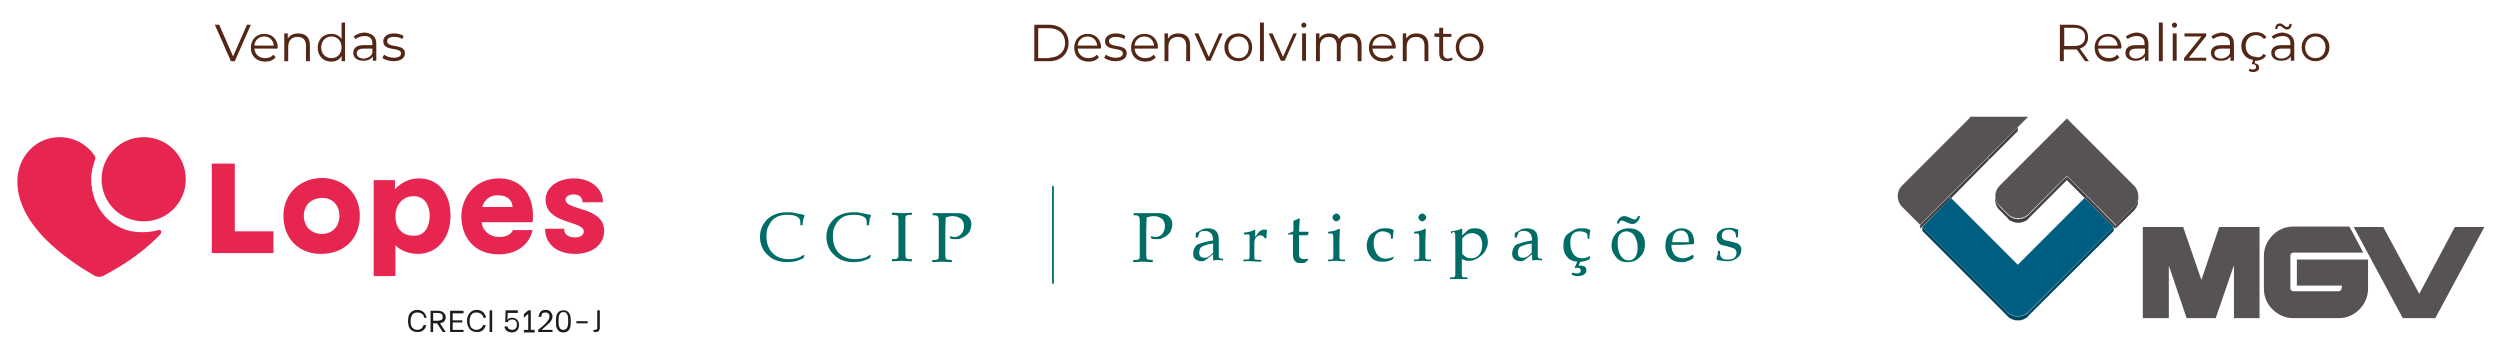 <?xml version="1.0" encoding="UTF-8"?>
<!-- Generator: Adobe Illustrator 24.2.0, SVG Export Plug-In . SVG Version: 6.00 Build 0)  -->
<svg xmlns="http://www.w3.org/2000/svg" xmlns:xlink="http://www.w3.org/1999/xlink" version="1.1" id="Camada_1" x="0px" y="0px" viewBox="0 0 576 81.1" style="enable-background:new 0 0 576 81.1;" xml:space="preserve">
<style type="text/css">
	.st0{fill:#006C66;}
	.st1{fill:none;stroke:#006C66;stroke-width:0.413;stroke-linecap:round;stroke-linejoin:round;}
	.st2{fill:#575355;}
	.st3{fill:#414142;}
	.st4{fill:#00455B;}
	.st5{fill:#005E83;}
	.st6{fill:#E62551;}
	.st7{fill:#1D1D1C;}
	.st8{fill:none;}
	.st9{enable-background:new    ;}
	.st10{fill:#532615;}
</style>
<path class="st0" d="M185.4,58.8l-0.3,0.7c-0.6,0.3-1.2,0.5-1.8,0.7c-0.6,0.1-1.2,0.2-1.9,0.2c-0.8,0-1.6-0.1-2.2-0.3  c-0.7-0.2-1.3-0.5-1.8-0.9s-0.9-0.8-1.3-1.3c-0.3-0.5-0.6-1-0.7-1.5c-0.2-0.5-0.3-1.2-0.3-1.8c0-1.7,0.6-3,1.7-4.1  c1.2-1.1,2.7-1.6,4.7-1.6c0.5,0,0.9,0,1.3,0.1c0.4,0.1,0.9,0.2,1.5,0.3s0.9,0.2,1.1,0.3c-0.1,0.3-0.2,0.6-0.3,0.8  c-0.1,0.4-0.1,1-0.2,1.5h-0.5V51c-0.1-0.5-0.3-0.9-0.8-1.1c-0.5-0.3-1.3-0.4-2.3-0.4c-0.7,0-1.4,0.1-1.9,0.3s-1,0.5-1.4,0.9  s-0.7,0.9-1,1.5s-0.4,1.3-0.4,2.3c0,1.6,0.5,2.9,1.4,3.8c1,1,2.2,1.4,3.8,1.4c0.7,0,1.4-0.1,2-0.3c0.4-0.1,0.8-0.3,1.2-0.6  L185.4,58.8z"></path>
<path class="st0" d="M200.7,58.8l-0.3,0.7c-0.6,0.3-1.2,0.5-1.8,0.7c-0.6,0.1-1.2,0.2-1.9,0.2c-0.8,0-1.6-0.1-2.2-0.3  c-0.7-0.2-1.3-0.5-1.8-0.9s-0.9-0.8-1.3-1.3c-0.3-0.5-0.6-1-0.7-1.5c-0.2-0.5-0.3-1.2-0.3-1.8c0-1.7,0.6-3,1.7-4.1  c1.2-1.1,2.7-1.6,4.7-1.6c0.5,0,0.9,0,1.3,0.1c0.4,0.1,0.9,0.2,1.5,0.3s0.9,0.2,1.1,0.3c-0.1,0.3-0.2,0.6-0.3,0.8  c-0.1,0.4-0.1,1-0.2,1.5h-0.5V51c-0.1-0.5-0.3-0.9-0.8-1.1c-0.5-0.3-1.3-0.4-2.3-0.4c-0.7,0-1.4,0.1-1.9,0.3s-1,0.5-1.4,0.9  s-0.7,0.9-1,1.5s-0.4,1.3-0.4,2.3c0,1.6,0.5,2.9,1.4,3.8c1,1,2.2,1.4,3.8,1.4c0.7,0,1.4-0.1,2-0.3c0.4-0.1,0.8-0.3,1.2-0.6  L200.7,58.8z"></path>
<path class="st0" d="M210.1,59.7v0.5c-1.1,0-1.8-0.1-2.2-0.1l-2.4,0.1v-0.5c0.6,0,1,0,1.1-0.1c0.1,0,0.2-0.1,0.3-0.2  c0.1-0.1,0.1-0.4,0.1-0.8c0-0.1,0-0.9,0-2.2v-3.6c0-0.7,0-1.4,0-2.1c0-0.5-0.1-0.8-0.1-0.9c-0.1-0.1-0.2-0.2-0.3-0.2  s-0.5-0.1-1.1-0.1V49c1,0,1.8,0.1,2.3,0.1s1.3,0,2.3-0.1v0.5c-0.6,0-1,0-1.1,0.1c-0.1,0-0.2,0.1-0.3,0.2c-0.1,0.1-0.1,0.4-0.1,0.8  c0,0.1,0,0.8,0,2.2v3.6c0,0.7,0,1.4,0,2.1c0,0.5,0.1,0.8,0.1,0.9c0.1,0.1,0.2,0.2,0.3,0.2C209.1,59.7,209.5,59.7,210.1,59.7"></path>
<path class="st0" d="M214.9,49.6v-0.5c1,0,1.9,0,2.5,0c0.4,0,0.8,0,1.3,0h1.2c0.1,0,0.3,0,0.4,0c0.8,0,1.5,0.1,2,0.3  s0.8,0.5,1.1,0.9s0.4,0.9,0.4,1.4s-0.1,0.9-0.3,1.4s-0.5,0.8-1,1.2c-0.4,0.3-0.9,0.5-1.3,0.7c-0.3,0.1-0.7,0.1-1.1,0.1  c-0.3,0-0.7,0-1.1-0.1l-0.2-0.6c0.5,0.1,0.8,0.2,1.1,0.2c0.4,0,0.8-0.1,1.1-0.3s0.6-0.5,0.8-0.9s0.3-0.8,0.3-1.3  c0-0.4-0.1-0.9-0.3-1.2c-0.2-0.4-0.5-0.6-0.9-0.8s-0.9-0.3-1.4-0.3s-1,0.1-1.6,0.3c0,0.6-0.1,1.4-0.1,2.6v3.9c0,0.7,0,1.4,0,2.1  c0,0.5,0.1,0.8,0.1,0.9c0.1,0.1,0.2,0.2,0.3,0.2s0.5,0.1,1.1,0.1v0.5c-1,0-1.7-0.1-2.1-0.1c-0.2,0-1,0-2.4,0.1v-0.5  c0.6,0,1,0,1.1-0.1c0.1,0,0.2-0.1,0.3-0.2c0.1-0.1,0.1-0.4,0.1-0.8c0-0.1,0-0.9,0-2.2V53c0-0.7,0-1.4,0-2.1c0-0.5-0.1-0.8-0.1-0.9  c-0.1-0.1-0.2-0.2-0.3-0.2C215.9,49.6,215.5,49.6,214.9,49.6"></path>
<line class="st1" x1="242.6" y1="43" x2="242.6" y2="65.2"></line>
<path class="st0" d="M261.2,49.6v-0.5c1,0,1.9,0,2.5,0c0.4,0,0.8,0,1.3,0h1.2c0.1,0,0.3,0,0.4,0c0.8,0,1.5,0.1,2,0.3  s0.8,0.5,1.1,0.9c0.3,0.4,0.4,0.9,0.4,1.4s-0.1,0.9-0.3,1.4c-0.2,0.5-0.5,0.8-1,1.2c-0.4,0.3-0.9,0.5-1.3,0.7  c-0.3,0.1-0.7,0.1-1.1,0.1c-0.3,0-0.7,0-1.1-0.1l-0.2-0.6c0.5,0.1,0.8,0.2,1.1,0.2c0.4,0,0.8-0.1,1.1-0.3c0.4-0.2,0.6-0.5,0.8-0.9  c0.2-0.4,0.3-0.8,0.3-1.3c0-0.4-0.1-0.9-0.3-1.2c-0.2-0.4-0.5-0.6-0.9-0.8s-0.9-0.3-1.4-0.3s-1,0.1-1.6,0.3c0,0.6-0.1,1.4-0.1,2.6  v3.9c0,0.7,0,1.4,0,2.1c0,0.5,0.1,0.8,0.1,0.9c0.1,0.1,0.2,0.2,0.3,0.2c0.1,0,0.5,0.1,1.1,0.1v0.5c-1,0-1.7-0.1-2.1-0.1  c-0.2,0-1,0-2.4,0.1v-0.5c0.6,0,1,0,1.1-0.1c0.1,0,0.2-0.1,0.3-0.2c0.1-0.1,0.1-0.4,0.1-0.8c0-0.1,0-0.9,0-2.2V53c0-0.7,0-1.4,0-2.1  c0-0.5-0.1-0.8-0.1-0.9s-0.2-0.2-0.3-0.2C262.2,49.6,261.9,49.6,261.2,49.6"></path>
<path class="st0" d="M279.5,56.1c-0.7,0.1-1.3,0.2-1.7,0.4c-0.5,0.1-0.8,0.3-1,0.4c-0.1,0.1-0.2,0.2-0.3,0.4  c-0.1,0.3-0.2,0.5-0.2,0.9s0.1,0.7,0.3,0.9c0.2,0.2,0.5,0.3,0.9,0.3c0.3,0,0.7-0.1,1-0.3s0.7-0.5,1-0.9L279.5,56.1L279.5,56.1z   M275.9,54.8l-0.4-0.1c0-0.1,0-0.3,0-0.5s0-0.4,0-0.5c0.7-0.4,1.2-0.7,1.6-0.9c0.3-0.1,0.7-0.2,1.1-0.2c0.6,0,1.1,0.1,1.5,0.3  s0.7,0.5,0.9,1c0.1,0.3,0.2,0.7,0.2,1.2v1.4v2.3c0,0.3,0,0.4,0.1,0.5c0,0.1,0.1,0.1,0.1,0.2c0.1,0,0.2,0.1,0.3,0.1h0.5V60  c-0.4,0-0.8-0.1-1.1-0.1c-0.3,0-0.7,0-1.2,0.1v-1.4c-1.1,0.8-1.7,1.3-1.9,1.4s-0.4,0.2-0.7,0.2c-0.6,0-1.1-0.2-1.5-0.5  s-0.5-0.8-0.5-1.3c0-0.4,0.1-0.7,0.2-1s0.3-0.5,0.4-0.7s0.3-0.3,0.5-0.4c0.3-0.1,0.8-0.3,1.5-0.5s1.4-0.3,2-0.4  c0-0.5-0.1-0.9-0.2-1.2s-0.3-0.5-0.6-0.7c-0.3-0.2-0.7-0.3-1.1-0.3c-0.3,0-0.6,0-0.8,0.1c-0.2,0.1-0.4,0.2-0.4,0.2l-0.1,0.3  C276.1,54.4,276,54.7,275.9,54.8"></path>
<path class="st0" d="M286.5,60.2v-0.4c0.6,0,0.9,0,1,0s0.2,0,0.2-0.1l0.1-0.1c0.1-0.1,0.1-0.3,0.1-0.6c0-1.4,0-2.1,0-2.2v-0.9  c0-0.4,0-0.9,0-1.3c0-0.3,0-0.5-0.1-0.5c0-0.1-0.1-0.1-0.2-0.1s-0.4,0-1,0v-0.4c1-0.1,1.8-0.3,2.3-0.6c0.1-0.1,0.2-0.1,0.2-0.1h0.1  V53v0.1c0,0.3,0,0.8,0,1.5c0.2-0.3,0.4-0.5,0.6-0.8s0.3-0.4,0.4-0.5c0.2-0.1,0.3-0.2,0.5-0.3s0.4-0.1,0.6-0.1s0.4,0,0.6,0.1v0.1  c-0.1,0.7-0.1,1.3-0.1,1.8h-0.4c-0.1-0.3-0.3-0.4-0.4-0.5c-0.2-0.1-0.4-0.2-0.6-0.2c-0.4,0-0.7,0.2-1,0.5s-0.4,0.8-0.4,1.5V57  c0,0.3,0,1,0,1.9c0,0.3,0,0.5,0,0.6s0,0.2,0.1,0.2c0,0,0.1,0.1,0.2,0.1c0.2,0,0.6,0.1,1.3,0.1v0.4c-0.9,0-1.7-0.1-2.3-0.1  C287.8,60.1,287.2,60.2,286.5,60.2"></path>
<path class="st0" d="M296.8,54.1v-0.3c0.5-0.2,0.9-0.4,1.2-0.5c0-1.2,0-2,0-2.4c0.5-0.2,1-0.4,1.3-0.6l0.2,0.2  c-0.1,0.4-0.1,1.4-0.2,2.9c0.4,0,0.7,0,0.7,0s0.3,0,0.8,0c0.3,0,0.5,0,0.6,0l0.1,0.1l-0.2,0.7c-0.3,0-0.6,0-0.9,0s-0.7,0-1.1,0v3.2  c0,0.8,0,1.2,0,1.4s0.1,0.3,0.1,0.4s0.2,0.2,0.3,0.3c0.1,0.1,0.3,0.1,0.6,0.2c0.2,0,0.4,0,0.5,0s0.3-0.1,0.5-0.1l0.1,0.3  c-0.2,0.2-0.5,0.4-0.7,0.6c-0.2,0.1-0.4,0.1-0.6,0.1s-0.4,0-0.6,0c-0.3,0-0.5,0-0.7-0.1s-0.3-0.2-0.4-0.3s-0.2-0.3-0.3-0.4  c-0.1-0.2-0.1-0.4-0.2-0.8c0-0.4,0-0.7,0-1.2c0-0.1,0-0.2,0-0.3V54h-0.3C297.5,54,297.2,54,296.8,54.1"></path>
<path class="st0" d="M307.9,49.2c0.2,0,0.5,0.1,0.6,0.3c0.2,0.2,0.3,0.4,0.3,0.6c0,0.2-0.1,0.4-0.3,0.6c-0.2,0.2-0.4,0.3-0.6,0.3  s-0.5-0.1-0.6-0.3c-0.2-0.2-0.3-0.4-0.3-0.6c0-0.2,0.1-0.5,0.3-0.6C307.5,49.3,307.7,49.2,307.9,49.2 M306,53.8v-0.4  c1-0.1,1.9-0.3,2.5-0.7l0.2,0.1c0,1.1-0.1,2-0.1,2.6v1.4c0,1.4,0,2.1,0,2.2c0,0.3,0,0.5,0.1,0.6l0.1,0.1c0,0,0.1,0.1,0.2,0.1  c0,0,0.3,0,0.9,0v0.4c-0.8,0-1.4-0.1-1.9-0.1c-0.4,0-1.1,0-2,0.1v-0.4h0.7c0.1,0,0.2,0,0.3-0.1c0.1,0,0.1-0.1,0.1-0.1  c0.1-0.1,0.1-0.3,0.1-0.6c0-0.1,0-0.8,0-2.2v-1.4c0-0.8,0-1.2-0.1-1.4c0-0.1-0.1-0.1-0.2-0.2C307,53.8,306.7,53.8,306,53.8"></path>
<path class="st0" d="M321.1,59.3l-0.3,0.5c-0.4,0.2-0.7,0.3-1.1,0.4c-0.4,0.1-0.7,0.1-1.2,0.1c-1.1,0-2-0.3-2.6-1s-1-1.6-1-2.7  c0-0.6,0.1-1.1,0.3-1.6c0.2-0.5,0.4-0.8,0.6-1s0.5-0.4,1-0.7s0.8-0.5,1-0.5c0.4-0.2,0.8-0.2,1.3-0.2s0.9,0,1.3,0.1  c0.2,0.1,0.5,0.2,0.7,0.3c-0.1,0.4-0.1,0.7-0.1,0.9s-0.1,0.6-0.1,1.1h-0.4c0-0.5-0.1-0.8-0.1-0.9c0-0.1-0.1-0.1-0.1-0.2  c-0.2-0.1-0.4-0.3-0.7-0.4c-0.3-0.1-0.6-0.2-1-0.2s-0.8,0.1-1.1,0.3c-0.3,0.2-0.6,0.5-0.7,0.9c-0.2,0.4-0.3,0.9-0.3,1.5  c0,0.7,0.1,1.4,0.4,1.9c0.2,0.6,0.6,1,1,1.3s0.9,0.4,1.4,0.4c0.3,0,0.5,0,0.8-0.1s0.6-0.2,1-0.4L321.1,59.3z"></path>
<path class="st0" d="M327.7,49.2c0.2,0,0.5,0.1,0.6,0.3c0.2,0.2,0.3,0.4,0.3,0.6c0,0.2-0.1,0.4-0.3,0.6c-0.2,0.2-0.4,0.3-0.6,0.3  s-0.5-0.1-0.6-0.3c-0.2-0.2-0.3-0.4-0.3-0.6c0-0.2,0.1-0.5,0.3-0.6C327.2,49.3,327.4,49.2,327.7,49.2 M325.8,53.8v-0.4  c1-0.1,1.9-0.3,2.5-0.7l0.2,0.1c0,1.1-0.1,2-0.1,2.6v1.4c0,1.4,0,2.1,0,2.2c0,0.3,0,0.5,0.1,0.6l0.1,0.1c0,0,0.1,0.1,0.2,0.1  c0,0,0.3,0,0.9,0v0.4c-0.8,0-1.4-0.1-1.9-0.1c-0.4,0-1.1,0-2,0.1v-0.4h0.7c0.1,0,0.2,0,0.3-0.1c0.1,0,0.1-0.1,0.1-0.1  c0.1-0.1,0.1-0.3,0.1-0.6c0-0.1,0-0.8,0-2.2v-1.4c0-0.8,0-1.2-0.1-1.4c0-0.1-0.1-0.1-0.2-0.2C326.7,53.8,326.4,53.8,325.8,53.8"></path>
<path class="st0" d="M337,58.6c0.3,0.3,0.6,0.5,0.9,0.7c0.4,0.2,0.7,0.2,1.1,0.2c0.5,0,0.9-0.1,1.3-0.4c0.4-0.2,0.7-0.6,0.9-1.1  c0.2-0.5,0.3-1,0.3-1.6s-0.1-1.1-0.3-1.5c-0.2-0.4-0.5-0.7-0.9-0.9s-0.8-0.3-1.2-0.3c-0.3,0-0.6,0.1-0.9,0.2  c-0.3,0.1-0.5,0.3-0.8,0.5c-0.2,0.2-0.4,0.4-0.5,0.6c0,0.1,0,0.3,0,0.6v3H337z M334.3,53.8v-0.5c0.1,0,0.3,0,0.6-0.1  c0.3,0,0.6-0.1,1-0.2c0.4-0.1,0.6-0.2,0.8-0.3c0.1,0,0.1,0,0.1,0h0.1v0.1c0,0,0,0.1,0,0.2c0,0.2,0,0.3,0,0.4v0.8  c0.9-0.8,1.4-1.3,1.6-1.4c0.3-0.1,0.7-0.2,1.3-0.2c0.7,0,1.2,0.1,1.7,0.4c0.5,0.3,0.8,0.7,1,1.2s0.3,1,0.3,1.5c0,0.3,0,0.6-0.1,0.9  c-0.1,0.3-0.2,0.6-0.3,0.8c-0.1,0.3-0.2,0.5-0.4,0.7c-0.1,0.2-0.3,0.4-0.4,0.5s-0.3,0.2-0.6,0.5c-0.3,0.2-0.6,0.5-1,0.6  c-0.3,0.2-0.6,0.3-0.7,0.3c-0.3,0.1-0.6,0.1-0.9,0.1s-0.5,0-0.8-0.1c-0.2-0.1-0.5-0.2-0.8-0.3v1.2c0,1.3,0,2,0,2.2  c0,0.3,0,0.4,0.1,0.6c0,0.1,0.1,0.1,0.1,0.1s0.1,0.1,0.2,0.1c0,0,0.4,0,0.9,0v0.4c-0.6,0-1.5,0-2.6,0c-0.6,0-1,0-1.4,0v-0.4h0.7  c0.1,0,0.2,0,0.3-0.1c0.1,0,0.1-0.1,0.1-0.1c0.1-0.1,0.1-0.3,0.1-0.6c0-0.1,0-0.8,0-2.2v-2.8c0-0.9,0-1.8,0-2.8c0-0.9,0-1.5-0.1-1.6  c0-0.1-0.1-0.2-0.1-0.2c-0.1,0-0.1-0.1-0.2-0.1L334.3,53.8z"></path>
<path class="st0" d="M352.9,56.1c-0.7,0.1-1.3,0.2-1.7,0.4c-0.5,0.1-0.8,0.3-1,0.4c-0.1,0.1-0.2,0.2-0.3,0.4  c-0.1,0.3-0.2,0.5-0.2,0.9s0.1,0.7,0.3,0.9c0.2,0.2,0.5,0.3,0.9,0.3c0.3,0,0.7-0.1,1-0.3s0.7-0.5,1-0.9L352.9,56.1L352.9,56.1z   M349.4,54.8l-0.4-0.1c0-0.1,0-0.3,0-0.5s0-0.4,0-0.5c0.7-0.4,1.2-0.7,1.6-0.9c0.3-0.1,0.7-0.2,1.1-0.2c0.6,0,1.1,0.1,1.5,0.3  s0.7,0.5,0.9,1c0.1,0.3,0.2,0.7,0.2,1.2v1.4v2.3c0,0.3,0,0.4,0.1,0.5c0,0.1,0.1,0.1,0.1,0.2c0.1,0,0.2,0.1,0.3,0.1h0.5V60  c-0.4,0-0.8-0.1-1.1-0.1c-0.3,0-0.7,0-1.2,0.1v-1.4c-1.1,0.8-1.7,1.3-1.9,1.4s-0.4,0.2-0.7,0.2c-0.6,0-1.1-0.2-1.5-0.5  s-0.5-0.8-0.5-1.3c0-0.4,0.1-0.7,0.2-1s0.3-0.5,0.4-0.7s0.3-0.3,0.5-0.4c0.3-0.1,0.8-0.3,1.5-0.5s1.4-0.3,2-0.4  c0-0.5-0.1-0.9-0.2-1.2s-0.3-0.5-0.6-0.7c-0.3-0.2-0.7-0.3-1.1-0.3c-0.3,0-0.6,0-0.8,0.1c-0.2,0.1-0.4,0.2-0.4,0.2l-0.1,0.3  C349.5,54.4,349.4,54.7,349.4,54.8"></path>
<path class="st0" d="M366.4,59.3l-0.3,0.5c-0.6,0.3-1.3,0.5-2,0.5l-0.4,0.9c0.2,0,0.3,0,0.5,0c0.4,0,0.8,0.1,1,0.3s0.3,0.5,0.3,0.8  c0,0.4-0.2,0.7-0.5,0.9c-0.3,0.3-0.8,0.4-1.4,0.4c-0.5,0-1-0.1-1.5-0.3l0.2-0.5c0.4,0.1,0.7,0.2,1,0.2c0.6,0,0.9-0.2,0.9-0.7  c0-0.4-0.3-0.6-0.8-0.6c-0.1,0-0.3,0-0.5,0.1l-0.1-0.1l0.6-1.4c-1-0.1-1.8-0.4-2.3-1.1c-0.6-0.6-0.9-1.5-0.9-2.6  c0-1.2,0.3-2.1,0.9-2.6c0.2-0.2,0.5-0.4,1-0.7s0.8-0.5,1-0.5c0.4-0.2,0.8-0.2,1.3-0.2s0.9,0,1.3,0.1c0.2,0.1,0.5,0.2,0.7,0.3  c-0.1,0.7-0.2,1.3-0.2,2h-0.4c0-0.7-0.1-1.1-0.2-1.2c-0.5-0.4-1-0.5-1.7-0.5c-1.4,0-2.1,0.9-2.1,2.6c0,1,0.2,1.9,0.7,2.6  c0.5,0.7,1.2,1,2.1,1c0.5,0,1.1-0.2,1.7-0.5L366.4,59.3z"></path>
<path class="st0" d="M372.7,56c0,0.6,0.1,1.3,0.3,2c0.2,0.7,0.5,1.1,0.9,1.5c0.4,0.3,0.8,0.5,1.3,0.5c0.6,0,1.1-0.2,1.5-0.7  s0.6-1.2,0.6-2.2c0-0.8-0.1-1.5-0.4-2.1c-0.2-0.6-0.5-1-0.9-1.3c-0.4-0.2-0.8-0.4-1.2-0.4c-0.6,0-1.2,0.2-1.6,0.7  C372.9,54.3,372.7,55,372.7,56 M373,51.5h-0.5c0.1-0.6,0.4-1,0.7-1.3c0.3-0.3,0.7-0.4,1-0.4c0.2,0,0.4,0,0.6,0.1  c0.2,0,0.5,0.2,0.8,0.3c0.3,0.2,0.6,0.3,0.7,0.3s0.2,0.1,0.3,0.1c0.3,0,0.6-0.3,0.8-0.8h0.5c-0.2,0.6-0.4,1.1-0.8,1.4  c-0.3,0.3-0.6,0.4-1,0.4c-0.2,0-0.4,0-0.6-0.1c-0.2,0-0.4-0.2-0.8-0.3c-0.3-0.2-0.6-0.3-0.7-0.3s-0.2-0.1-0.3-0.1  c-0.2,0-0.3,0.1-0.5,0.2C373.3,51,373.1,51.2,373,51.5 M371.3,56.6c0-1.2,0.4-2.1,1.1-2.9c0.7-0.7,1.7-1.1,2.9-1.1  c1.1,0,2,0.3,2.7,1s1,1.6,1,2.7c0,0.8-0.2,1.5-0.5,2.1c-0.4,0.6-0.9,1.1-1.5,1.5s-1.4,0.5-2.1,0.5c-0.6,0-1.1-0.1-1.5-0.3  s-0.8-0.5-1-0.8c-0.3-0.3-0.5-0.6-0.6-0.9C371.4,57.9,371.3,57.2,371.3,56.6"></path>
<path class="st0" d="M385.3,55.8c0.1,0,0.4,0,0.8,0c0.8,0,1.3,0,1.6,0c0.7,0,1.1,0,1.4,0c0-0.1,0-0.2,0-0.3c0-0.8-0.2-1.4-0.5-1.8  c-0.3-0.4-0.8-0.6-1.3-0.6c-0.6,0-1.1,0.2-1.4,0.6C385.5,54.2,385.3,54.9,385.3,55.8 M390.3,59l-0.3,0.6c-0.4,0.2-0.6,0.4-0.8,0.4  c-0.2,0.1-0.5,0.2-0.8,0.3s-0.6,0.1-1,0.1c-0.7,0-1.3-0.1-1.9-0.4c-0.6-0.3-1-0.7-1.3-1.3s-0.5-1.2-0.5-2c0-0.6,0.1-1.1,0.2-1.6  c0.2-0.5,0.3-0.8,0.6-1.1c0.1-0.2,0.4-0.4,0.7-0.6c0.3-0.2,0.6-0.4,0.9-0.5c0.4-0.2,0.9-0.3,1.3-0.3c0.6,0,1.1,0.1,1.6,0.4  c0.5,0.3,0.8,0.6,1,1.1s0.3,1,0.3,1.6c0,0.1,0,0.3,0,0.5c-0.4,0.1-0.7,0.1-1,0.1c-0.6,0-1.1,0.1-1.7,0.1h-2.5c0,0.7,0.1,1.3,0.4,1.8  c0.2,0.5,0.6,0.8,1,1s0.9,0.3,1.4,0.3c0.3,0,0.6-0.1,0.9-0.2c0.3-0.1,0.7-0.3,1.2-0.6L390.3,59z"></path>
<path class="st0" d="M395.8,57.8h0.5c0,0.3,0,0.5,0,0.7s0.1,0.4,0.1,0.5c0.1,0.2,0.2,0.3,0.3,0.4c0.1,0.1,0.3,0.2,0.4,0.3  c0.2,0.1,0.3,0.1,0.5,0.1s0.4,0,0.7,0c0.5,0,1-0.1,1.3-0.4c0.3-0.3,0.5-0.7,0.5-1.2c0-0.2-0.1-0.4-0.2-0.6c-0.1-0.2-0.3-0.3-0.5-0.4  c-0.2-0.1-0.6-0.2-1.3-0.4c-0.7-0.2-1.1-0.3-1.3-0.3c-0.3-0.1-0.5-0.2-0.7-0.4s-0.3-0.4-0.4-0.6c-0.1-0.2-0.2-0.5-0.2-0.8  c0-0.4,0.1-0.8,0.3-1.1c0.2-0.3,0.6-0.6,1-0.8c0.5-0.2,1-0.3,1.5-0.3c0.3,0,0.7,0,1.1,0.1s0.8,0.2,1.1,0.3c0,0.6-0.1,1.2-0.1,1.8  H400c0-0.4-0.1-0.6-0.1-0.8c0-0.1-0.1-0.2-0.1-0.3c-0.1-0.1-0.2-0.2-0.3-0.3s-0.3-0.2-0.5-0.3s-0.5-0.1-0.8-0.1  c-0.5,0-0.8,0.1-1.1,0.4c-0.3,0.3-0.4,0.6-0.4,1c0,0.2,0,0.4,0.1,0.5s0.2,0.3,0.3,0.4c0.1,0.1,0.3,0.2,0.6,0.2l1.3,0.3  c0.7,0.2,1.1,0.3,1.4,0.4c0.2,0.1,0.4,0.3,0.6,0.6s0.2,0.6,0.2,0.9c0,0.7-0.3,1.3-0.9,1.8s-1.4,0.8-2.3,0.8c-0.4,0-1-0.1-1.8-0.2  c-0.4-0.1-0.6-0.1-0.7-0.2c0,0,0,0,0-0.1v-0.1c0-0.2,0.1-0.4,0.1-0.7C395.8,59,395.8,58.5,395.8,57.8"></path>
<polygon class="st2" points="565.6,52.3 557.4,67.7 549.1,52.3 542.3,52.3 553.6,73.3 554.3,73.3 554.3,73.3 554.9,73.3 561.1,73.3   572.4,52.3 "></polygon>
<polygon class="st2" points="560.3,73.3 560.4,73.3 560.3,73.2 "></polygon>
<path class="st2" d="M539.6,65.8h-10.4v-6h16.4v6.7c0,1.9-0.7,3.4-2,4.8c-1.3,1.3-2.9,2-4.8,2h-10.4c-1.9,0-3.4-0.7-4.8-2  c-1.3-1.3-2-2.9-2-4.8V59c0-1.9,0.7-3.4,2-4.8c1.3-1.3,2.9-2,4.8-2h12.9l3.2,6h-16.1c-0.2,0-0.4,0.1-0.5,0.2  c-0.1,0.1-0.2,0.3-0.2,0.5v7.5c0,0.2,0.1,0.4,0.2,0.5c0.1,0.1,0.3,0.2,0.5,0.2h10.4c0.2,0,0.4-0.1,0.5-0.2s0.2-0.3,0.2-0.5  L539.6,65.8L539.6,65.8z"></path>
<polygon class="st2" points="499.7,61.2 499.7,73.3 493.7,73.3 493.7,52.3 503,52.3 507.2,64.5 511.3,52.3 520.6,52.3 520.6,73.3   514.7,73.3 514.7,61.1 510.5,73.3 503.8,73.3 "></polygon>
<polygon class="st3" points="442.4,51.9 442.4,52.7 449.1,46.1 449.1,45.2 "></polygon>
<polygon class="st3" points="449.1,45.2 449.1,46.1 458.1,37 458.2,36.1 "></polygon>
<polygon class="st3" points="458.2,36.1 458.1,37 464.9,30.2 464.9,29.3 "></polygon>
<polygon class="st3" points="492.7,45.5 492.6,46.4 492.6,46.6 492.6,46.7 492.6,46.9 492.5,47.1 492.5,47.2 492.4,47.4 492.3,47.5   492.3,47.7 492.2,47.8 492.1,48 492,48.1 491.9,48.2 491.8,48.4 491.7,48.5 487.4,52.7 487.4,51.9 491.7,47.6 491.8,47.5   491.9,47.4 492,47.2 492.1,47.1 492.2,46.9 492.3,46.8 492.4,46.6 492.4,46.5 492.5,46.3 492.5,46.2 492.6,46 492.6,45.9   492.6,45.7 "></polygon>
<polygon class="st3" points="487.4,51.9 487.4,52.7 487.4,52.7 "></polygon>
<polygon class="st3" points="480.8,45.2 480.8,46.1 476.2,41.5 476.2,40.6 "></polygon>
<polygon class="st3" points="487.4,51.9 487.4,52.7 480.8,46.1 480.8,45.2 "></polygon>
<polygon class="st3" points="476.2,40.6 476.2,41.5 467.4,50.3 467.3,50.5 467.1,50.6 467,50.7 466.9,50.8 466.7,50.9 466.6,50.9   466.4,51 466.3,51.1 466.1,51.1 466,51.2 465.8,51.2 465.6,51.3 465.5,51.3 465.3,51.3 465.2,51.3 465,51.3 464.8,51.3 464.7,51.3   464.5,51.3 464.4,51.3 464.2,51.2 464,51.2 463.9,51.1 463.7,51.1 463.6,51 463.4,50.9 463.3,50.9 463.1,50.8 463,50.7 462.9,50.6   462.7,50.5 462.6,50.3 460.7,48.4 460.6,48.3 460.5,48.2 460.4,48.1 460.3,47.9 460.2,47.8 460.1,47.6 460,47.5 460,47.3   459.9,47.2 459.9,47 459.8,46.9 459.8,46.7 459.7,46.5 459.7,46.4 459.7,46.2 459.7,46 459.7,45.2 459.7,45.3 459.7,45.5   459.8,45.7 459.8,45.8 459.8,46 459.9,46.1 459.9,46.3 460,46.4 460,46.6 460.1,46.7 460.2,46.9 460.3,47 460.4,47.2 460.5,47.3   460.6,47.4 460.7,47.6 462.6,49.5 462.7,49.6 462.9,49.7 463,49.8 463.1,49.9 463.3,50 463.4,50.1 463.6,50.1 463.7,50.2   463.9,50.3 464,50.3 464.2,50.4 464.4,50.4 464.5,50.4 464.7,50.4 464.8,50.5 465,50.5 465.2,50.5 465.3,50.4 465.5,50.4   465.7,50.4 465.8,50.4 466,50.3 466.1,50.3 466.3,50.2 466.4,50.1 466.6,50.1 466.7,50 466.9,49.9 467,49.8 467.2,49.7 467.3,49.6   467.4,49.5 "></polygon>
<polygon class="st4" points="442.9,52.3 442.9,53.2 462.5,72.8 462.6,72.9 462.8,73.1 462.9,73.2 463,73.3 463.2,73.3 463.3,73.4   463.5,73.5 463.6,73.6 463.8,73.6 464,73.7 464.1,73.7 464.3,73.8 464.4,73.8 464.6,73.8 464.8,73.8 464.9,73.8 465.1,73.8   465.3,73.8 465.4,73.8 465.6,73.8 465.7,73.7 465.9,73.7 466.1,73.6 466.2,73.6 466.4,73.5 466.5,73.4 466.7,73.3 466.8,73.3   466.9,73.2 467.1,73.1 467.2,72.9 467.3,72.8 487,53.2 487,52.3 467.4,71.9 467.2,72.1 467.1,72.2 467,72.3 466.8,72.4 466.7,72.5   466.5,72.5 466.4,72.6 466.2,72.7 466.1,72.7 465.9,72.8 465.7,72.8 465.6,72.9 465.4,72.9 465.3,72.9 465.1,72.9 464.9,72.9   464.8,72.9 464.6,72.9 464.4,72.9 464.3,72.9 464.1,72.8 464,72.8 463.8,72.7 463.6,72.7 463.5,72.6 463.3,72.5 463.2,72.5   463.1,72.4 462.9,72.3 462.8,72.2 462.6,72.1 462.5,71.9 "></polygon>
<path class="st5" d="M442.9,52.3l19.6,19.6c1.3,1.3,3.5,1.3,4.8,0L487,52.3l-6.7-6.7L464.9,61l-15.4-15.4L442.9,52.3z"></path>
<path class="st2" d="M453.9,27.1l-15.7,15.7c-1.3,1.3-1.3,3.5,0,4.8l4.2,4.2l0,0l6.7-6.7l9.1-9.1l6.8-6.8l2.3-2.3h-13.4V27.1z   M460.7,42.8l15.5-15.5l6.7,6.7l3.5,3.5l5.3,5.3c1.3,1.3,1.3,3.5,0,4.8l-4.2,4.2l0,0l-6.7-6.7l0,0l0,0l-4.6-4.6l-8.8,8.8  c-1.3,1.3-3.5,1.3-4.8,0l-1.9-1.9C459.4,46.2,459.4,44.1,460.7,42.8"></path>
<path class="st6" d="M37,53.9c-4.7,5.1-11,8.5-13.3,9.7c-0.2,0.1-0.5,0.2-0.8,0.2s-0.7-0.1-1-0.2C18.3,61.5,4,53.2,4,41.8  c0-5.5,4.1-10.2,9.7-10.2c3.3,0,6.3,1.6,8.1,4.3c0.2,0.3,0.2,0.4,0.1,0.9c-0.5,1.4-0.9,2.9-0.9,4.4c0,6.9,4.9,12.3,11.6,12.3  c1.3,0,2.6-0.1,3.9-0.5C37.1,52.8,37.3,53.4,37,53.9 M42.8,41.3c0,5.4-4.3,9.7-9.7,9.7s-9.7-4.4-9.7-9.7s4.3-9.7,9.7-9.7  C38.5,31.6,42.8,35.9,42.8,41.3 M54.1,53.3H63v5H48.8V37.7h5.3V53.3z M82.9,49.7c0,5.4-3.7,8.8-9,8.8c-5,0-8.6-3.5-8.6-8.8  c0-5.1,3.9-8.7,9-8.7C79.2,41.1,82.9,44.6,82.9,49.7 M78.2,49.7c0-2.4-1.6-4.1-3.9-4.1c-2.6,0-4.3,1.7-4.3,4.1  c0,2.5,1.7,4.2,4.2,4.2C76.5,53.9,78.2,52.2,78.2,49.7 M103.8,49.7c0,5.4-3.3,8.8-7.5,8.8c-2.2,0-4.2-0.9-5.2-2v7.1h-5V41.5H91v2.1  c1.5-1.6,3.4-2.5,5.5-2.5C100.9,41.1,103.8,44.4,103.8,49.7 M99,49.7c0-2-0.9-4.5-3.7-4.5c-2.7,0-4.2,2.2-4.2,4.6  c0,2.3,1.2,4.5,4.1,4.5C98,54.5,99,51.9,99,49.7 M122.8,49.7c0,0.4,0,1-0.1,1.5H111c0.1,1.9,1.8,3.4,4,3.4c1.7,0,2.7-0.6,3.2-1.6  h4.5c-0.6,3-3.3,5.6-7.8,5.6c-5.9,0-8.6-4.3-8.6-8.7s3.1-8.8,8.7-8.8C119.6,41.1,122.8,44.3,122.8,49.7 M111.1,47.7h7  c-0.1-1.7-1.3-2.7-3.3-2.7C113.1,44.9,111.6,45.9,111.1,47.7 M139.2,53.2c0,3.2-2.8,5.3-6.7,5.3c-4.7,0-6.9-2.8-6.9-5.6v-0.2h4.4  v0.2c0,0.9,0.7,1.8,2.5,1.8c1.3,0,2-0.6,2-1.4c0-2.5-8.8-1.6-8.8-7.3c0-2.8,2.8-4.9,6.5-4.9c4.3,0,6.7,2.7,6.7,5.3v0.2h-4.7v-0.1  c0-1-0.7-1.7-2.1-1.7c-1.2,0-1.8,0.6-1.8,1.2C130.3,48.6,139.2,47.5,139.2,53.2"></path>
<path class="st7" d="M94.2,75.3c0.2,0.4,0.4,0.7,0.8,0.9c0.3,0.2,0.7,0.3,1.2,0.3s1-0.1,1.3-0.4c0.4-0.3,0.6-0.7,0.7-1.2h-0.6  c-0.1,0.3-0.3,0.6-0.5,0.8c-0.3,0.2-0.6,0.3-0.9,0.3c-0.5,0-0.9-0.2-1.2-0.5c-0.3-0.4-0.4-0.9-0.4-1.5s0.1-1.1,0.4-1.5  s0.7-0.5,1.2-0.5c0.4,0,0.7,0.1,1,0.3c0.3,0.2,0.5,0.5,0.5,0.9h0.6c-0.1-0.5-0.4-1-0.7-1.3c-0.4-0.3-0.8-0.5-1.4-0.5  c-0.5,0-0.9,0.1-1.2,0.3c-0.3,0.2-0.6,0.5-0.8,0.9C94.1,73.1,94,73.5,94,74S94.1,74.9,94.2,75.3 M99.2,71.5v5h0.6v-2h0.9l1.3,2h0.7  l-1.3-2c0.4-0.1,0.8-0.3,1-0.5c0.2-0.3,0.3-0.6,0.3-0.9s-0.1-0.5-0.2-0.7s-0.3-0.4-0.6-0.6c-0.3-0.1-0.6-0.2-1-0.2h-1.7V71.5z   M99.8,74v-1.9h1c0.3,0,0.6,0.1,0.9,0.2c0.2,0.1,0.3,0.4,0.3,0.7c0,0.4-0.1,0.6-0.3,0.7c-0.2,0.1-0.5,0.2-0.9,0.2h-1V74z   M103.7,76.5h3.1V76h-2.5v-1.7h2.2v-0.5h-2.2v-1.6h2.5v-0.6h-3.1V76.5z M107.9,75.3c0.2,0.4,0.4,0.7,0.8,0.9  c0.3,0.2,0.7,0.3,1.2,0.3s1-0.1,1.3-0.4c0.4-0.3,0.6-0.7,0.7-1.2h-0.6c-0.1,0.3-0.3,0.6-0.6,0.8c-0.3,0.2-0.6,0.3-0.9,0.3  c-0.5,0-0.9-0.2-1.2-0.5c-0.3-0.4-0.4-0.9-0.4-1.5s0.1-1.1,0.4-1.5s0.7-0.5,1.2-0.5c0.4,0,0.7,0.1,1,0.3c0.3,0.2,0.5,0.5,0.6,0.9  h0.6c-0.1-0.5-0.4-1-0.7-1.3c-0.4-0.3-0.8-0.5-1.4-0.5c-0.5,0-0.9,0.1-1.2,0.3c-0.3,0.2-0.6,0.5-0.8,0.9c-0.2,0.4-0.3,0.8-0.3,1.3  C107.6,74.5,107.7,74.9,107.9,75.3 M112.8,76.5h0.6v-5h-0.6V76.5z M116.5,75.9c0.1,0.2,0.3,0.4,0.6,0.5c0.2,0.1,0.5,0.2,0.8,0.2  s0.7-0.1,0.9-0.2c0.3-0.2,0.5-0.4,0.6-0.6c0.1-0.3,0.2-0.6,0.2-0.9s-0.1-0.6-0.2-0.9c-0.1-0.2-0.3-0.4-0.6-0.6  c-0.2-0.1-0.5-0.2-0.8-0.2c-0.5,0-0.9,0.2-1.1,0.5l0,0l0.1-1.6h2.3v-0.6h-2.8l-0.1,2.7h0.6c0.1-0.1,0.1-0.3,0.3-0.4  c0.1-0.1,0.4-0.2,0.7-0.2c0.3,0,0.6,0.1,0.8,0.3c0.2,0.2,0.3,0.5,0.3,0.9s-0.1,0.7-0.3,0.9c-0.2,0.2-0.5,0.3-0.8,0.3  c-0.2,0-0.5-0.1-0.7-0.2s-0.3-0.3-0.4-0.6h-0.6C116.2,75.5,116.3,75.7,116.5,75.9 M120.7,73.2l1-0.9l0,0V76h-1v0.6h2.5V76h-0.9v-4.5  h-0.6l-1,0.9V73.2z M124,76.5h3.3V76h-2.5l0,0l1-0.9c0.3-0.3,0.6-0.5,0.8-0.7c0.2-0.2,0.3-0.4,0.5-0.7c0.1-0.2,0.2-0.5,0.2-0.8  s-0.1-0.5-0.2-0.7s-0.3-0.4-0.5-0.6c-0.2-0.1-0.5-0.2-0.9-0.2s-0.7,0.1-0.9,0.2c-0.2,0.2-0.4,0.4-0.5,0.6c-0.1,0.3-0.2,0.5-0.2,0.8  h0.6v0c0-0.3,0.1-0.5,0.2-0.7s0.4-0.3,0.8-0.3c0.3,0,0.6,0.1,0.7,0.3c0.2,0.2,0.2,0.4,0.2,0.7c0,0.2-0.1,0.4-0.2,0.6  s-0.3,0.4-0.4,0.6c-0.2,0.2-0.4,0.4-0.7,0.7l-0.1,0.1l-1.2,1V76.5z M128.1,74.4c0,0.7,0.1,1.2,0.4,1.6c0.3,0.4,0.7,0.6,1.3,0.6  s1-0.2,1.3-0.6s0.4-0.9,0.4-1.6v-0.7c0-0.7-0.1-1.2-0.4-1.6c-0.3-0.4-0.7-0.6-1.3-0.6s-1,0.2-1.3,0.6s-0.4,0.9-0.4,1.6V74.4z   M128.7,74.3v-0.7c0-0.6,0.1-1,0.3-1.3s0.5-0.4,0.8-0.4c0.4,0,0.6,0.1,0.8,0.4s0.3,0.7,0.3,1.3v0.7c0,0.6-0.1,1-0.3,1.3  s-0.5,0.4-0.8,0.4c-0.4,0-0.6-0.1-0.8-0.4S128.7,74.9,128.7,74.3 M132.8,74.5h2.6V74h-2.6V74.5z M136.7,76v0.4  c0.1,0,0.3,0.1,0.5,0.1c0.4,0,0.7-0.1,0.8-0.3c0.1-0.2,0.2-0.4,0.2-0.7v-4h-0.6v3.9c0,0.1,0,0.3,0,0.3c0,0.1-0.1,0.2-0.2,0.2  c-0.1,0.1-0.2,0.1-0.4,0.1C136.9,76.1,136.8,76.1,136.7,76"></path>
<rect x="4" y="-17.2" class="st8" width="608.4" height="98.3"></rect>
<g class="st9">
	<path class="st10" d="M57.8,5.7l-3.7,8.4h-0.9l-3.7-8.4h1l3.2,7.3l3.2-7.3H57.8z"></path>
	<path class="st10" d="M63.9,11.2h-5.3c0.1,1.3,1.1,2.2,2.5,2.2c0.8,0,1.5-0.3,1.9-0.8l0.5,0.6c-0.6,0.7-1.4,1-2.4,1   c-2,0-3.3-1.3-3.3-3.2s1.3-3.2,3.1-3.2c1.8,0,3.1,1.3,3.1,3.2C63.9,11,63.9,11.1,63.9,11.2z M58.6,10.5h4.5c-0.1-1.2-1-2.1-2.2-2.1   C59.6,8.4,58.7,9.3,58.6,10.5z"></path>
	<path class="st10" d="M71.4,10.4v3.7h-0.9v-3.6c0-1.3-0.7-2-1.9-2c-1.4,0-2.2,0.8-2.2,2.3v3.3h-0.9V7.7h0.8v1.2   c0.5-0.8,1.3-1.2,2.4-1.2C70.4,7.7,71.4,8.6,71.4,10.4z"></path>
	<path class="st10" d="M79.5,5.2v8.9h-0.8v-1.2c-0.5,0.9-1.4,1.3-2.4,1.3c-1.8,0-3.1-1.3-3.1-3.2s1.3-3.2,3.1-3.2   c1,0,1.9,0.4,2.4,1.2V5.2H79.5z M78.7,10.9c0-1.5-1-2.5-2.3-2.5c-1.3,0-2.4,1-2.4,2.5s1,2.5,2.4,2.5C77.7,13.4,78.7,12.4,78.7,10.9   z"></path>
	<path class="st10" d="M86.7,10.1v3.9h-0.8v-1c-0.4,0.6-1.1,1-2.2,1c-1.4,0-2.3-0.7-2.3-1.8c0-1,0.6-1.8,2.4-1.8h2v-0.4   c0-1.1-0.6-1.7-1.8-1.7c-0.8,0-1.6,0.3-2.1,0.7l-0.4-0.6c0.6-0.5,1.6-0.9,2.6-0.9C85.8,7.7,86.7,8.5,86.7,10.1z M85.8,12.2v-1h-2   c-1.2,0-1.6,0.5-1.6,1.1c0,0.7,0.6,1.2,1.6,1.2C84.8,13.4,85.5,13,85.8,12.2z"></path>
	<path class="st10" d="M88.1,13.3l0.4-0.7c0.5,0.4,1.4,0.7,2.2,0.7c1.2,0,1.7-0.4,1.7-1c0-1.6-4.1-0.3-4.1-2.8c0-1,0.9-1.8,2.5-1.8   c0.8,0,1.7,0.2,2.2,0.6L92.7,9c-0.6-0.4-1.2-0.5-1.9-0.5c-1.1,0-1.6,0.4-1.6,1c0,1.7,4.1,0.4,4.1,2.8c0,1.1-1,1.8-2.6,1.8   C89.7,14.1,88.6,13.8,88.1,13.3z"></path>
</g>
<g class="st9">
	<path class="st10" d="M238.3,5.7h3.4c2.7,0,4.5,1.7,4.5,4.2s-1.8,4.2-4.5,4.2h-3.4V5.7z M241.7,13.3c2.2,0,3.7-1.4,3.7-3.4   c0-2-1.4-3.4-3.7-3.4h-2.5v6.9H241.7z"></path>
	<path class="st10" d="M253.6,11.2h-5.3c0.1,1.3,1.1,2.2,2.5,2.2c0.8,0,1.5-0.3,1.9-0.8l0.5,0.6c-0.6,0.7-1.4,1-2.4,1   c-2,0-3.3-1.3-3.3-3.2s1.3-3.2,3.1-3.2c1.8,0,3.1,1.3,3.1,3.2C253.6,11,253.6,11.1,253.6,11.2z M248.3,10.5h4.5   c-0.1-1.2-1-2.1-2.2-2.1C249.3,8.4,248.4,9.3,248.3,10.5z"></path>
	<path class="st10" d="M254.4,13.3l0.4-0.7c0.5,0.4,1.4,0.7,2.2,0.7c1.2,0,1.7-0.4,1.7-1c0-1.6-4.1-0.3-4.1-2.8c0-1,0.9-1.8,2.5-1.8   c0.8,0,1.7,0.2,2.2,0.6L259,9c-0.6-0.4-1.2-0.5-1.9-0.5c-1.1,0-1.6,0.4-1.6,1c0,1.7,4.1,0.4,4.1,2.8c0,1.1-1,1.8-2.6,1.8   C256,14.1,255,13.8,254.4,13.3z"></path>
	<path class="st10" d="M266.7,11.2h-5.3c0.1,1.3,1.1,2.2,2.5,2.2c0.8,0,1.5-0.3,1.9-0.8l0.5,0.6c-0.6,0.7-1.4,1-2.4,1   c-2,0-3.3-1.3-3.3-3.2s1.3-3.2,3.1-3.2c1.8,0,3.1,1.3,3.1,3.2C266.7,11,266.7,11.1,266.7,11.2z M261.4,10.5h4.5   c-0.1-1.2-1-2.1-2.2-2.1C262.4,8.4,261.5,9.3,261.4,10.5z"></path>
	<path class="st10" d="M274.2,10.4v3.7h-0.9v-3.6c0-1.3-0.7-2-1.9-2c-1.4,0-2.2,0.8-2.2,2.3v3.3h-0.9V7.7h0.8v1.2   c0.5-0.8,1.3-1.2,2.4-1.2C273.2,7.7,274.2,8.6,274.2,10.4z"></path>
	<path class="st10" d="M281.7,7.7l-2.8,6.3h-0.9l-2.8-6.3h0.9l2.4,5.4l2.4-5.4H281.7z"></path>
	<path class="st10" d="M282.1,10.9c0-1.9,1.4-3.2,3.2-3.2c1.8,0,3.2,1.3,3.2,3.2s-1.4,3.2-3.2,3.2C283.5,14.1,282.1,12.8,282.1,10.9   z M287.7,10.9c0-1.5-1-2.5-2.3-2.5s-2.4,1-2.4,2.5s1,2.5,2.4,2.5S287.7,12.4,287.7,10.9z"></path>
	<path class="st10" d="M290.3,5.2h0.9v8.9h-0.9V5.2z"></path>
	<path class="st10" d="M298.8,7.7l-2.8,6.3h-0.9l-2.8-6.3h0.9l2.4,5.4l2.4-5.4H298.8z"></path>
	<path class="st10" d="M299.8,5.8c0-0.3,0.3-0.6,0.6-0.6s0.6,0.3,0.6,0.6c0,0.3-0.3,0.6-0.6,0.6C300.1,6.4,299.8,6.1,299.8,5.8z    M300,7.7h0.9v6.3H300V7.7z"></path>
	<path class="st10" d="M313.7,10.4v3.7h-0.9v-3.6c0-1.3-0.7-2-1.8-2c-1.3,0-2.1,0.8-2.1,2.3v3.3H308v-3.6c0-1.3-0.7-2-1.8-2   c-1.3,0-2.1,0.8-2.1,2.3v3.3h-0.9V7.7h0.8v1.2c0.4-0.8,1.3-1.2,2.3-1.2c1,0,1.9,0.4,2.2,1.3c0.5-0.8,1.4-1.3,2.5-1.3   C312.7,7.7,313.7,8.6,313.7,10.4z"></path>
	<path class="st10" d="M321.5,11.2h-5.3c0.1,1.3,1.1,2.2,2.5,2.2c0.8,0,1.5-0.3,1.9-0.8l0.5,0.6c-0.6,0.7-1.4,1-2.4,1   c-2,0-3.3-1.3-3.3-3.2s1.3-3.2,3.1-3.2c1.8,0,3.1,1.3,3.1,3.2C321.5,11,321.5,11.1,321.5,11.2z M316.2,10.5h4.5   c-0.1-1.2-1-2.1-2.2-2.1C317.2,8.4,316.3,9.3,316.2,10.5z"></path>
	<path class="st10" d="M329.1,10.4v3.7h-0.9v-3.6c0-1.3-0.7-2-1.9-2c-1.4,0-2.2,0.8-2.2,2.3v3.3h-0.9V7.7h0.8v1.2   c0.5-0.8,1.3-1.2,2.4-1.2C328,7.7,329.1,8.6,329.1,10.4z"></path>
	<path class="st10" d="M334.7,13.7c-0.3,0.3-0.8,0.4-1.3,0.4c-1.2,0-1.8-0.7-1.8-1.8V8.5h-1.1V7.7h1.1V6.4h0.9v1.4h1.9v0.7h-1.9v3.8   c0,0.7,0.4,1.2,1.1,1.2c0.3,0,0.7-0.1,0.9-0.3L334.7,13.7z"></path>
	<path class="st10" d="M335.4,10.9c0-1.9,1.4-3.2,3.2-3.2c1.8,0,3.2,1.3,3.2,3.2s-1.4,3.2-3.2,3.2C336.8,14.1,335.4,12.8,335.4,10.9   z M340.9,10.9c0-1.5-1-2.5-2.3-2.5c-1.3,0-2.4,1-2.4,2.5s1,2.5,2.4,2.5C339.9,13.4,340.9,12.4,340.9,10.9z"></path>
</g>
<g class="st9">
	<path class="st10" d="M480.4,14.1l-1.9-2.7c-0.2,0-0.4,0-0.7,0h-2.3v2.7h-0.9V5.7h3.1c2.1,0,3.4,1.1,3.4,2.9c0,1.3-0.7,2.2-1.9,2.6   l2.1,2.9H480.4z M480.4,8.5c0-1.3-0.9-2.1-2.6-2.1h-2.2v4.2h2.2C479.5,10.6,480.4,9.9,480.4,8.5z"></path>
	<path class="st10" d="M488.7,11.2h-5.3c0.1,1.3,1.1,2.2,2.5,2.2c0.8,0,1.5-0.3,1.9-0.8l0.5,0.6c-0.6,0.7-1.4,1-2.4,1   c-2,0-3.3-1.3-3.3-3.2s1.3-3.2,3.1-3.2s3.1,1.3,3.1,3.2C488.7,11,488.7,11.1,488.7,11.2z M483.4,10.5h4.5c-0.1-1.2-1-2.1-2.2-2.1   C484.4,8.4,483.5,9.3,483.4,10.5z"></path>
	<path class="st10" d="M495,10.1v3.9h-0.8v-1c-0.4,0.6-1.1,1-2.2,1c-1.4,0-2.3-0.7-2.3-1.8c0-1,0.6-1.8,2.4-1.8h2v-0.4   c0-1.1-0.6-1.7-1.8-1.7c-0.8,0-1.6,0.3-2.1,0.7l-0.4-0.6c0.6-0.5,1.6-0.9,2.6-0.9C494.1,7.7,495,8.5,495,10.1z M494.2,12.2v-1h-2   c-1.2,0-1.6,0.5-1.6,1.1c0,0.7,0.6,1.2,1.6,1.2C493.1,13.4,493.8,13,494.2,12.2z"></path>
	<path class="st10" d="M497.4,5.2h0.9v8.9h-0.9V5.2z"></path>
	<path class="st10" d="M500.4,5.8c0-0.3,0.3-0.6,0.6-0.6s0.6,0.3,0.6,0.6c0,0.3-0.3,0.6-0.6,0.6C500.7,6.4,500.4,6.1,500.4,5.8z    M500.6,7.7h0.9v6.3h-0.9V7.7z"></path>
	<path class="st10" d="M508.3,13.3v0.7h-5.1v-0.6l4-5h-3.9V7.7h5v0.6l-4,5H508.3z"></path>
	<path class="st10" d="M514.7,10.1v3.9h-0.8v-1c-0.4,0.6-1.1,1-2.2,1c-1.4,0-2.3-0.7-2.3-1.8c0-1,0.6-1.8,2.4-1.8h2v-0.4   c0-1.1-0.6-1.7-1.8-1.7c-0.8,0-1.6,0.3-2.1,0.7l-0.4-0.6c0.6-0.5,1.6-0.9,2.6-0.9C513.8,7.7,514.7,8.5,514.7,10.1z M513.8,12.2v-1   h-2c-1.2,0-1.6,0.5-1.6,1.1c0,0.7,0.6,1.2,1.6,1.2C512.8,13.4,513.5,13,513.8,12.2z"></path>
	<path class="st10" d="M521.5,12.4l0.6,0.4c-0.5,0.8-1.4,1.2-2.5,1.2h0l-0.1,0.6c0.7,0.1,1,0.4,1,1c0,0.6-0.6,1-1.4,1   c-0.4,0-0.7-0.1-1-0.3l0.2-0.5c0.2,0.2,0.5,0.2,0.8,0.2c0.5,0,0.7-0.2,0.7-0.6c0-0.3-0.2-0.6-0.7-0.6h-0.3l0.3-1   c-1.6-0.2-2.7-1.5-2.7-3.2c0-1.9,1.4-3.2,3.3-3.2c1.1,0,2,0.4,2.5,1.2l-0.6,0.4c-0.4-0.6-1.1-0.9-1.8-0.9c-1.4,0-2.4,1-2.4,2.5   c0,1.5,1,2.5,2.4,2.5C520.4,13.4,521.1,13.1,521.5,12.4z"></path>
	<path class="st10" d="M528.6,10.1v3.9h-0.8v-1c-0.4,0.6-1.1,1-2.2,1c-1.4,0-2.3-0.7-2.3-1.8c0-1,0.6-1.8,2.4-1.8h2v-0.4   c0-1.1-0.6-1.7-1.8-1.7c-0.8,0-1.6,0.3-2.1,0.7l-0.4-0.6c0.6-0.5,1.6-0.9,2.6-0.9C527.6,7.7,528.6,8.5,528.6,10.1z M527.7,12.2v-1   h-2c-1.2,0-1.6,0.5-1.6,1.1c0,0.7,0.6,1.2,1.6,1.2C526.7,13.4,527.4,13,527.7,12.2z M524.7,6.7h-0.5c0-0.8,0.4-1.3,1.1-1.3   c0.7,0,1.1,0.8,1.6,0.8c0.4,0,0.6-0.3,0.6-0.7h0.5c0,0.8-0.4,1.3-1.1,1.3c-0.7,0-1.1-0.8-1.6-0.8C524.9,5.9,524.7,6.2,524.7,6.7z"></path>
	<path class="st10" d="M530.3,10.9c0-1.9,1.4-3.2,3.2-3.2s3.2,1.3,3.2,3.2s-1.4,3.2-3.2,3.2S530.3,12.8,530.3,10.9z M535.8,10.9   c0-1.5-1-2.5-2.3-2.5c-1.3,0-2.4,1-2.4,2.5s1,2.5,2.4,2.5C534.8,13.4,535.8,12.4,535.8,10.9z"></path>
</g>
</svg>
